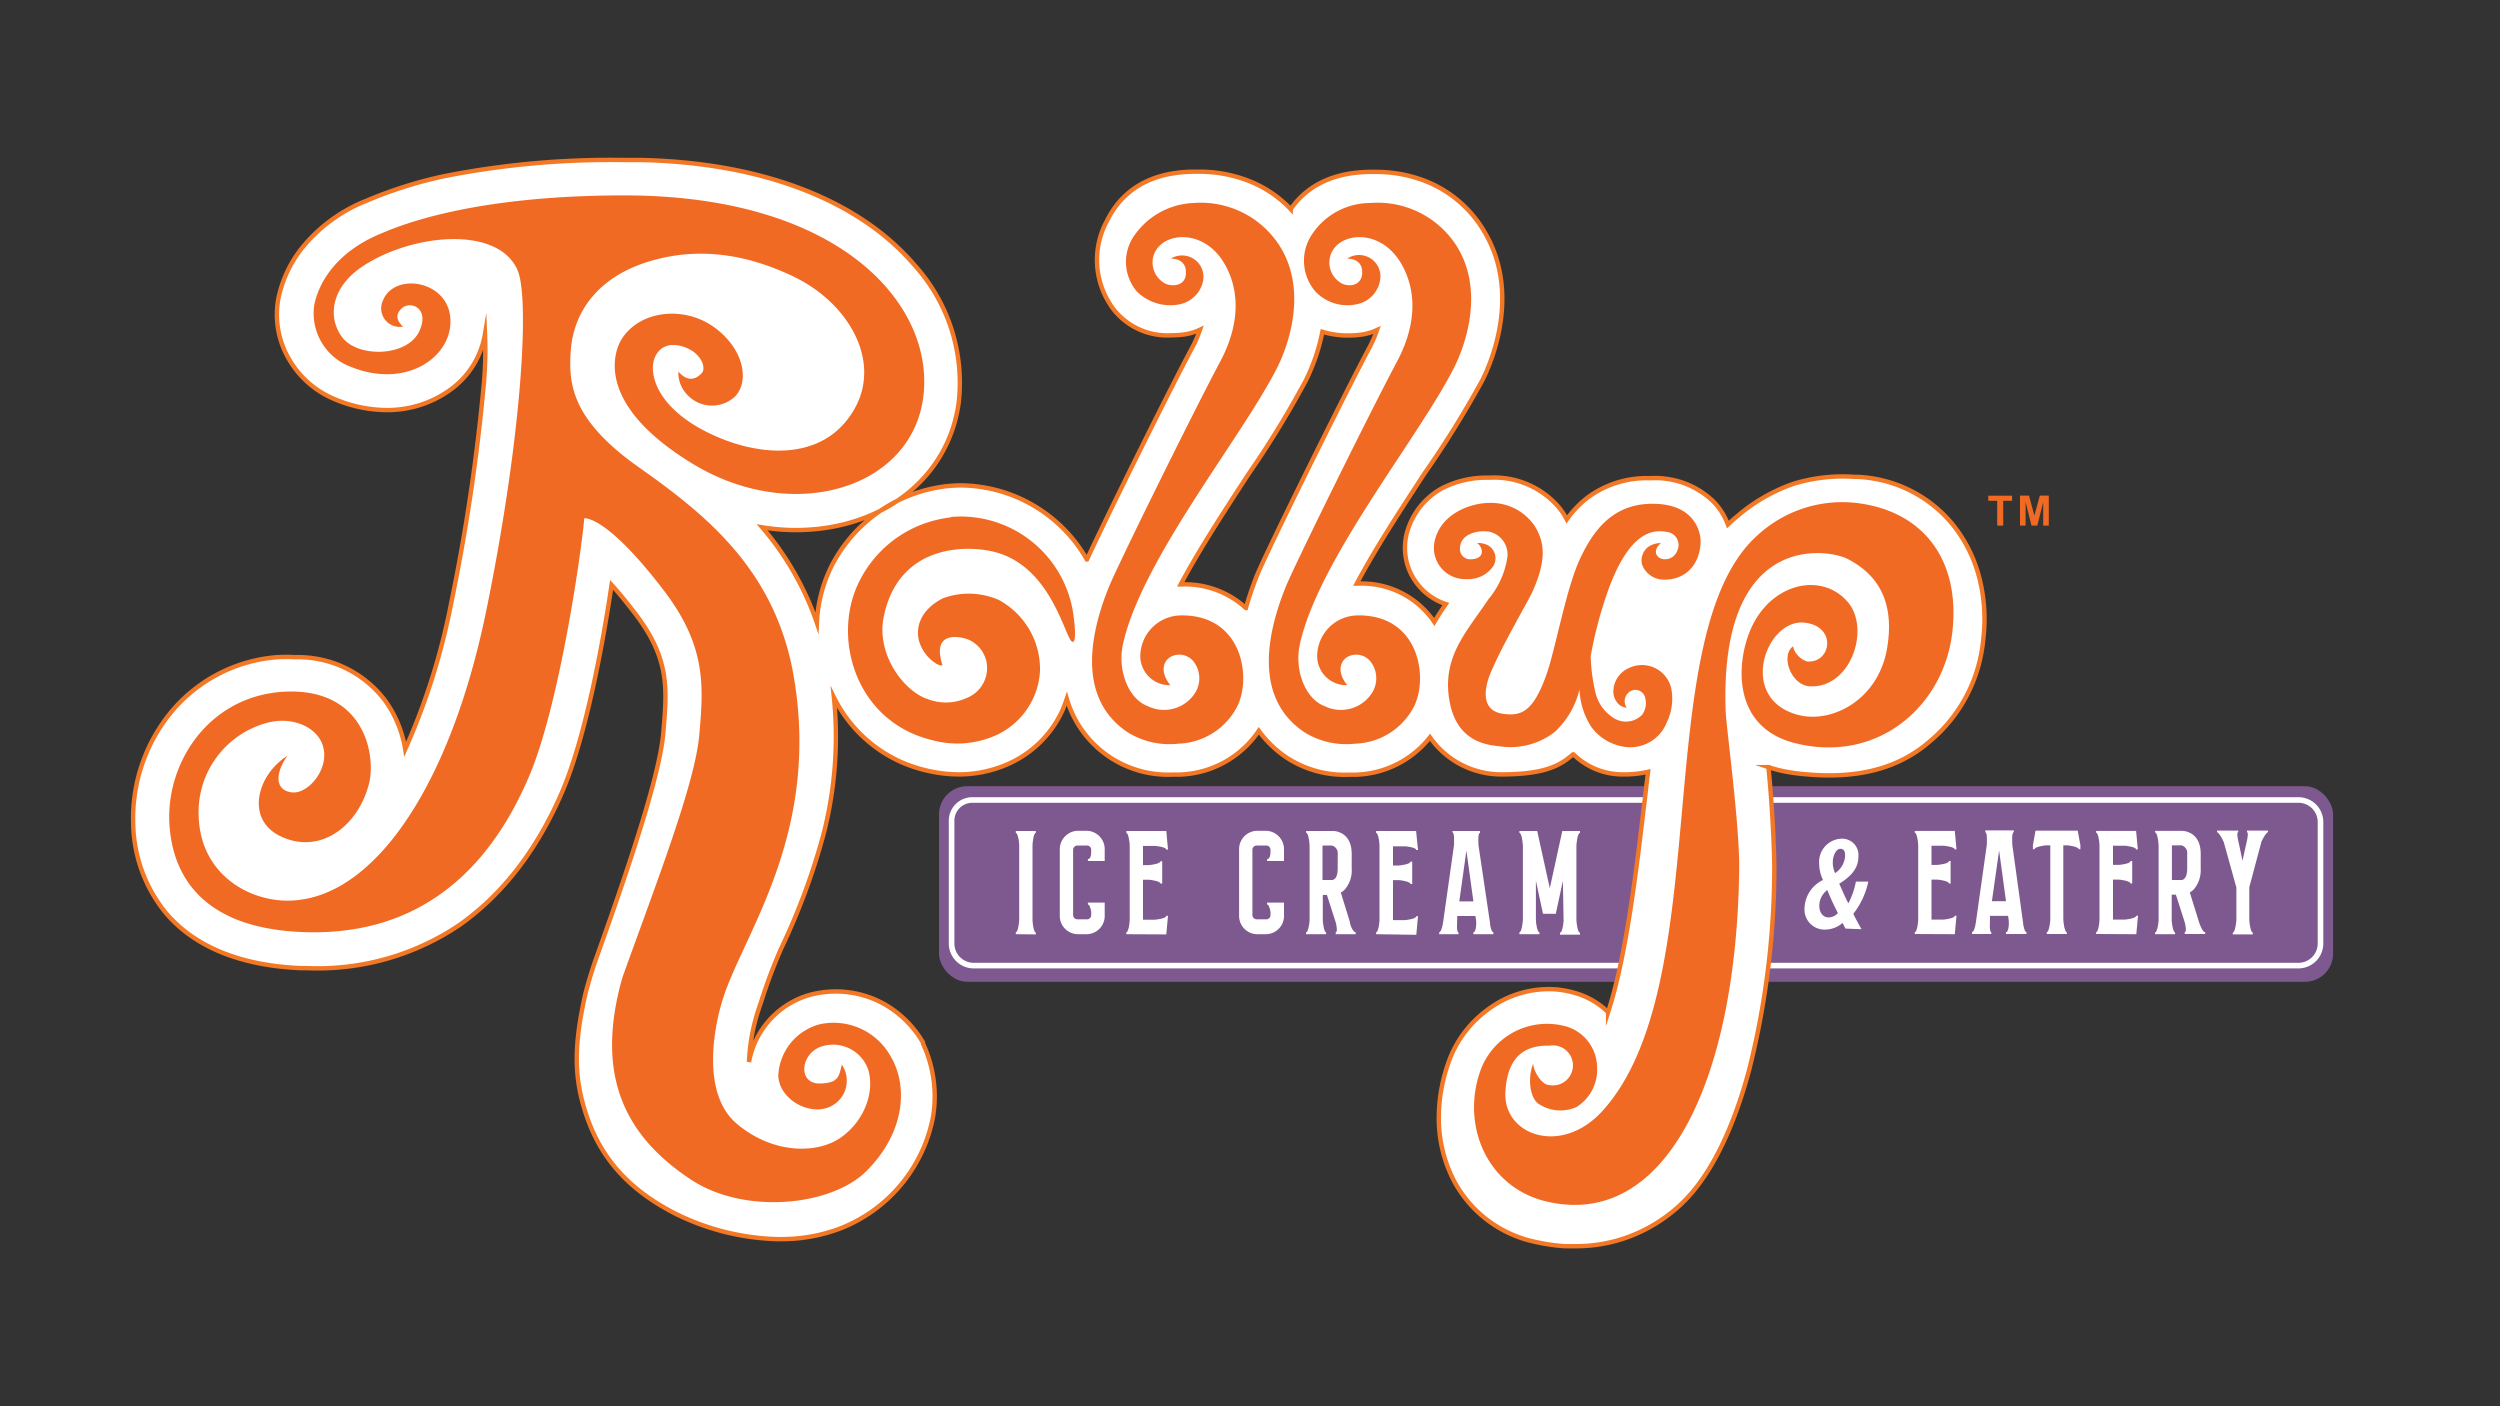 <svg id="AB1-1920" xmlns="http://www.w3.org/2000/svg" viewBox="0 0 250 140.63"><rect x="0" y="0" width="250" height="140.63" fill="#333333" stroke="none"/><defs><style>.cls-1{fill:#7e5990;}.cls-2{fill:none;stroke:#fff;stroke-width:0.56px;}.cls-2,.cls-4{stroke-miterlimit:10;}.cls-3,.cls-4{fill:#fff;}.cls-4{stroke:#f37825;stroke-width:0.44px;}.cls-5{fill:#f16a23;}</style></defs><rect id="Sign-Plate-White" class="cls-1" x="93.9" y="78.62" width="139.41" height="19.56" rx="2.82"/><path id="Sign-Border-White" class="cls-2" d="M229.84,96.56H97.37a2.21,2.21,0,0,1-2.21-2.21V82A2.07,2.07,0,0,1,97.23,80H229.84a2.2,2.2,0,0,1,2.21,2.21V94.35A2.21,2.21,0,0,1,229.84,96.56Z"/><path class="cls-3" d="M101.58,93.42v-.19c.22,0,.34-1,.34-1.25V84.49c0-.31-.14-1.2-.34-1.2V83.1h2v.19c-.22,0-.33,1-.33,1.26V92c0,.22.11,1.25.33,1.25v.19Z"/><path class="cls-3" d="M108.73,93.42h-1a1.83,1.83,0,0,1-1.75-1.9V85a1.85,1.85,0,0,1,1.75-1.92h1A1.84,1.84,0,0,1,110.47,85V86.1h-1.68v-.19c.22,0,.33-.29.33-.76V85a.43.43,0,0,0-.39-.45h-1a.44.44,0,0,0-.42.45v6.5a.43.43,0,0,0,.42.43h1a.41.41,0,0,0,.39-.43v-.33s-.11-.72-.33-.72v-.19h1.68v1.24A1.83,1.83,0,0,1,108.73,93.42Z"/><path class="cls-3" d="M112.63,93.42v-.19c.21,0,.34-.92.34-1.21V84.53c0-.29-.13-1.24-.34-1.24V83.1h4l.17,1.86h-.17c0-.25-1-.37-1.17-.37h-1.16v1.92h.56c.17,0,1.19-.13,1.19-.39h.17v2.24h-.17c0-.24-1-.39-1.19-.39h-.56v4h1.16c.16,0,1.17-.12,1.17-.39h.17l-.17,1.86Z"/><path class="cls-3" d="M126.65,93.42h-1a1.83,1.83,0,0,1-1.74-1.9V85a1.84,1.84,0,0,1,1.74-1.92h1A1.85,1.85,0,0,1,128.4,85V86.1h-1.69v-.19c.22,0,.34-.29.34-.76V85a.43.43,0,0,0-.4-.45h-1a.44.44,0,0,0-.41.45v6.5a.43.43,0,0,0,.41.43h1a.41.41,0,0,0,.4-.43v-.33s-.12-.72-.34-.72v-.19h1.69v1.24A1.83,1.83,0,0,1,126.65,93.42Z"/><path class="cls-3" d="M135.57,93.23v.19h-2v-.19c.19,0,.11-.59,0-1l-.88-2.74h-.41V92c0,.26.13,1.23.33,1.23v.19h-2v-.19c.22,0,.35-1,.35-1.25V84.57c0-.19-.11-1.3-.35-1.3V83.1h2.74s1.82,0,1.82,2.29v1.47a2.91,2.91,0,0,1-.68,2.08,1.23,1.23,0,0,1-.41.31l.9,2.91C135,92.53,135.32,93.23,135.57,93.23ZM133.2,88c.15,0,.57-.12.57-1.15V85.39a.78.78,0,0,0-.59-.84h-.93V88Z"/><path class="cls-3" d="M137.61,93.42v-.19c.21,0,.34-.92.34-1.21V84.53c0-.29-.13-1.24-.34-1.24V83.1h4L141.8,85h-.17c0-.25-1-.37-1.16-.37H139.3v1.92h.57c.16,0,1.18-.13,1.18-.39h.17v2.24h-.17c0-.24-1-.39-1.18-.39h-.57v4h1.17c.15,0,1.16-.12,1.16-.39h.17l-.17,1.86Z"/><path class="cls-3" d="M149.34,93.23v.19h-2v-.19c.2,0,.32-.57.28-1.11,0-.08-.08-.52-.08-.52h-1.82l0,.35c0,.19-.1,1.28.13,1.28v.19h-1.93v-.19c.16,0,.33-.55.39-1l1.09-7.71c0-.17.07-1.28-.15-1.28V83.1H148v.19c-.22,0-.17,1-.15,1.24L149,92.28C149,92.68,149.18,93.23,149.34,93.23Zm-2-3.09-.7-5.08-.71,5.08Z"/><path class="cls-3" d="M156.29,88.08l-.71,3.3H154.3l-.71-3.3V92c0,.28.13,1.23.35,1.23v.19h-2v-.19c.24,0,.35-1.11.35-1.28V84.57c0-.17-.11-1.28-.35-1.28V83.1h1.78l1.26,5.72,1.25-5.72H158v.19c-.25,0-.36,1.11-.36,1.28V92c0,.17.11,1.28.36,1.28v.19h-2v-.19c.23,0,.34-.9.36-1.19Z"/><path class="cls-3" d="M191.48,93.4v-.18c.21,0,.34-.93.34-1.22V84.51c0-.29-.13-1.24-.34-1.24v-.18h4l.17,1.85h-.17c0-.24-1-.37-1.17-.37h-1.16v1.92h.56c.17,0,1.19-.12,1.19-.39h.16v2.25h-.16c0-.25-1-.39-1.19-.39h-.56v4h1.16c.15,0,1.17-.13,1.17-.39h.17l-.17,1.85Z"/><path class="cls-3" d="M202.65,93.22v.18H200.6v-.18c.21,0,.32-.58.28-1.12l-.07-.51H199l0,.35c0,.18-.09,1.28.13,1.28v.18h-1.93v-.18c.17,0,.34-.56.39-1l1.09-7.72c0-.16.08-1.28-.15-1.28v-.18h2.85v.18c-.22,0-.16,1-.15,1.24l1.07,7.76C202.33,92.66,202.48,93.22,202.65,93.22Zm-2.05-3.1-.69-5.07-.72,5.07Z"/><path class="cls-3" d="M203.46,84.92h-.17v-.39l.26-1.46h4.22l.27,1.46v.39h-.17c0-.24-1-.39-1.17-.39h-.37v7.41c0,.25.13,1.28.35,1.28v.18h-2v-.18c.22,0,.34-1,.35-1.24V84.53h-.37C204.47,84.53,203.46,84.68,203.46,84.92Z"/><path class="cls-3" d="M209.61,93.4v-.18c.21,0,.34-.93.34-1.22V84.51c0-.29-.13-1.24-.34-1.24v-.18h4l.17,1.85h-.17c0-.24-1-.37-1.17-.37H211.3v1.92h.56c.17,0,1.19-.12,1.19-.39h.17v2.25h-.17c0-.25-1-.39-1.19-.39h-.56v4h1.16c.15,0,1.17-.13,1.17-.39h.17l-.17,1.85Z"/><path class="cls-3" d="M220.52,93.22v.18h-2.05v-.18c.19,0,.11-.6,0-1l-.88-2.75h-.42V92c0,.27.14,1.24.34,1.24v.18h-2v-.18c.22,0,.35-1,.35-1.26V84.55c0-.18-.11-1.3-.35-1.3v-.16h2.74s1.82,0,1.82,2.29v1.46a3,3,0,0,1-.68,2.09,1.58,1.58,0,0,1-.41.31l.9,2.9C220,92.52,220.27,93.22,220.52,93.22ZM218.15,88c.15,0,.57-.13.57-1.16V85.38a.78.78,0,0,0-.59-.85h-.94V88Z"/><path class="cls-3" d="M222.38,84.22c-.17-.39-.51-1-.68-1v-.16h2.12v.16c-.24,0,.09,1.24.09,1.24l.34,1.61.36-1.63s.32-1.22.09-1.22v-.16h2.1v.16c-.16,0-.46.54-.65.93l-1.22,4.58V92c0,.23.13,1.26.35,1.26v.18h-2v-.18c.22,0,.34-1,.36-1.24V88.76Z"/><path class="cls-3" d="M184.56,92.86a5,5,0,0,1-.3-.57,2.68,2.68,0,0,1-1.81.67,2,2,0,0,1-2-2.1A3.24,3.24,0,0,1,182.3,88v0a3.72,3.72,0,0,1-.38-1.59,2.32,2.32,0,0,1,2.22-2.54,1.63,1.63,0,0,1,1.7,1.79c0,1-.52,1.85-1.9,2.7v.06c.26.54.63,1.45.9,1.91a7.89,7.89,0,0,0,.75-2.17h1.24a7.76,7.76,0,0,1-1.5,3.22c.16.34.46.91.82,1.54Zm-.77-1.56a24.7,24.7,0,0,1-1.06-2.3,2,2,0,0,0-.8,1.59c0,.66.38,1.15.9,1.15A1.23,1.23,0,0,0,183.79,91.3Zm-.51-5.08a2.45,2.45,0,0,0,.23,1.09,2.19,2.19,0,0,0,1-1.74c0-.4-.09-.69-.48-.69S183.28,85.53,183.28,86.22Z"/><path id="RollUp-White-BackPlate-Solid" class="cls-4" d="M197.93,57.77a14,14,0,0,0-2.78-5.47,13.06,13.06,0,0,0-9.34-4.61l-.32,0a16.8,16.8,0,0,0-6.11.68,17.33,17.33,0,0,0-5.73,3.32c-.3.24-.58.5-.86.76a6.57,6.57,0,0,0-1.46-2.31,8.36,8.36,0,0,0-6.25-2.32H165a9.89,9.89,0,0,0-6.32,2,10.15,10.15,0,0,0-2,2.12,7.27,7.27,0,0,0-.84-1.26,8.5,8.5,0,0,0-6.9-2.91,9.85,9.85,0,0,0-4.63,1,7.24,7.24,0,0,0-3.67,4.72,5.87,5.87,0,0,0,1.11,4.92,6,6,0,0,0,2.83,2c-.4.58-.79,1.17-1.15,1.79a8.75,8.75,0,0,0-7.59-3.84h-.16c1.89-3.57,4.46-7.47,6.76-11A100.45,100.45,0,0,0,148.25,38c1-2,3.81-8.81.16-14.88a11.85,11.85,0,0,0-5.84-5,13.51,13.51,0,0,0-5-.93h-.8c-1.37.06-5.29.23-7.7,3.72a11.6,11.6,0,0,0-4.17-2.81,13.46,13.46,0,0,0-5-.93h-.8c-1.51.07-6.11.26-8.39,4.89a8.18,8.18,0,0,0,.66,8.89,6.84,6.84,0,0,0,5.76,2.58,10,10,0,0,0,1.33-.09,5.6,5.6,0,0,0,1.54-.47,12.4,12.4,0,0,1-.82,1.87c-2.15,4-8.27,16.34-10.49,21.11a14.67,14.67,0,0,0-12.58-7.41,13.59,13.59,0,0,0-1.44.08,14.84,14.84,0,0,0-11.45,7.85,14.07,14.07,0,0,0-1.53,5.81,29.43,29.43,0,0,0-5.47-9.55l0,0A20.66,20.66,0,0,0,79,53c8.89.23,15.83-5,16.87-12.74a17.53,17.53,0,0,0-4.4-13.73C85.9,20,76.19,16.26,64.1,16h0c-.56,0-1.14,0-1.71,0h0A86.07,86.07,0,0,0,44.51,17.6,42.39,42.39,0,0,0,36.82,20l-.14.06a15.74,15.74,0,0,0-6.39,4.63,12,12,0,0,0-2.46,5.2A8.81,8.81,0,0,0,29,36.08a9.42,9.42,0,0,0,4,3.63A13.6,13.6,0,0,0,38.34,41,10.74,10.74,0,0,0,45,39,8.61,8.61,0,0,0,48.5,33.4a37.54,37.54,0,0,1-.12,5,196.19,196.19,0,0,1-3.28,22,67.09,67.09,0,0,1-4.58,14.52,11.35,11.35,0,0,0-2.06-4.93,10.9,10.9,0,0,0-8.92-4.27,16.4,16.4,0,0,0-1.84,0,15.28,15.28,0,0,0-10.82,5.78,16.74,16.74,0,0,0-3.56,10.91,14.5,14.5,0,0,0,3.26,8.88C19.46,94.68,24,96.54,30,96.81l.61,0A25.31,25.31,0,0,0,46,92.46c4.23-3,7.65-7.38,10.16-13.14s4.26-15.81,5-20.83c.68.75,1.47,1.71,2.39,2.91,3.42,4.5,3.16,7.43,2.78,11.88-.31,3.54-2.35,10.4-6.84,22.92,0,0-.62,1.79-1,3.39v0c-1.11,5.06-1.09,8.14.09,11.76,1.45,4.45,4.29,7.62,8.93,10a24.33,24.33,0,0,0,10.13,2.56h.48a16.39,16.39,0,0,0,6-1.1,15,15,0,0,0,9.18-11.11,12.53,12.53,0,0,0-1-7.34l0-.11a10.5,10.5,0,0,0-3.71-3.75,9.92,9.92,0,0,0-4.75-1.35,10.35,10.35,0,0,0-2.6.27,8.55,8.55,0,0,0-6.34,6.78,19,19,0,0,1,1-5.38,1.45,1.45,0,0,1,.06-.19l.16-.47a53.46,53.46,0,0,1,2-5.32,66.73,66.73,0,0,0,4.27-11.56,39.17,39.17,0,0,0,1-13.55A13.74,13.74,0,0,0,92.45,77a14.22,14.22,0,0,0,3.43.44,12.09,12.09,0,0,0,4.42-.83h0A10.76,10.76,0,0,0,106.26,71c.15-.35.29-.73.42-1.12a10.54,10.54,0,0,0,10.56,7.58h.69a9.92,9.92,0,0,0,7.95-4.38,11,11,0,0,0,2.89,2.75,10.57,10.57,0,0,0,6.1,1.64h.69A9.81,9.81,0,0,0,143,73.73a8.68,8.68,0,0,0,7.16,3.71c4.42,0,5.9-.93,7.14-2l.05,0a7,7,0,0,0,4.81,2,10.77,10.77,0,0,0,2.65-.26c-.07.55-.14,1.1-.2,1.65s-.15,1.25-.23,1.91c-.76,6.4-1.76,14.91-3.57,20.48A7.67,7.67,0,0,0,158,99.46a9.57,9.57,0,0,0-2.56-.53,10.1,10.1,0,0,0-6.62,2,11.1,11.1,0,0,0-3.67,4.54,16.55,16.55,0,0,0-1.27,6.39,13.6,13.6,0,0,0,1.51,6.21,12,12,0,0,0,8.29,6.15,18.46,18.46,0,0,0,2.81.4q.52,0,1.05,0a15.2,15.2,0,0,0,5.22-.9,15.54,15.54,0,0,0,5.31-3.27c2.84-2.64,5.21-7.32,6.86-13.52a83,83,0,0,0,2.5-19.93c0-2.33-.26-7.17-.59-10.29a13.9,13.9,0,0,0,1.51.41,19.17,19.17,0,0,0,2.15.3c5.55.52,9.5-.69,12.5-3.3a15.07,15.07,0,0,0,5.32-10.13A16.75,16.75,0,0,0,197.93,57.77Zm-72.27-.14c-.43,1.11-.79,2.16-1.07,3.17a9,9,0,0,0-6.35-2.36h-.17c1.9-3.57,4.47-7.48,6.76-11A97.59,97.59,0,0,0,130.61,38a19.72,19.72,0,0,0,1.63-4.82,8.91,8.91,0,0,0,2.59.37,10,10,0,0,0,1.33-.09A5.6,5.6,0,0,0,137.7,33a11.46,11.46,0,0,1-.82,1.87C134.39,39.55,126.57,55.34,125.66,57.63Z"/><g id="RollUp-Orange"><path class="cls-5" d="M51.75,27c-2-4.51-10.61-3.59-15.43-.4-3.09,2-3.66,5-2.12,7.1s6.5,2,7.71-.54c1.12-2.34-.86-3.13-1.73-2.33-.6.55-.61,1.16.12,1.83a1.85,1.85,0,0,1-2-2.62C39.51,27,45.64,28.14,45,32.8c-.52,3.48-5.09,6.14-10.48,3.64a5.71,5.71,0,0,1-3.1-5.9c.39-2.05,2-5.26,6.69-7.19,1.52-.63,8.68-3.81,24.32-3.81,21.79,0,31.12,11.09,29.89,20.23s-13.06,12.66-23,6.64S61.45,35.14,62.11,34c1.81-3,6.35-3.47,9.37-1.23s3.45,5.46,2,6.9a3.36,3.36,0,0,1-4.7-.14,3.13,3.13,0,0,1-.94-2.37c1.13,1.29,2,.51,2.33.16s.24-1.26-.71-2.06c-.64-.54-2.94-1.57-3.92.36-.7,1.39-.18,4.75,4.77,7.39s11.87,3.45,15.07-2c2.86-4.84-.5-10.73-6.08-13.38-4.78-2.28-9.58-2.95-14.41-1.48s-7.54,4.79-7.82,9c-.22,3.28.11,6.85,6.83,11.59s13.67,10.3,15.48,20.94c2.68,15.64-5,25.69-7.05,32.08-.9,2.74-2.26,9.52,1.31,12.58s8.1,3.12,10.52,1.36,3.33-4.7,2.63-6.83a3.73,3.73,0,0,0-4.39-2.29c-2.29.51-2.75,3.72-.5,3.77,2,0,2-.76,2.28-1.89a2.85,2.85,0,0,1-1.14,4.19c-2.07,1-5.15-.72-5.21-3.11a5.57,5.57,0,0,1,4.17-5.12,6.52,6.52,0,0,1,7.11,3.3c1.63,2.78,1.51,7.4-2.46,11.38-3.49,3.5-12.18,4.42-17.57.85-6.57-4.35-9.62-10.36-6.85-20.17,3.32-9.27,7.28-19.4,7.7-24.3.41-4.73.76-8.77-3.5-14.37-4-5.26-6.72-7.25-8-7.29-.32,3.64-2.55,19-5.58,25.95C48.32,88.31,40.71,93.67,30.11,93.2c-11.3-.5-13-7.2-13.18-11-.24-6.06,3.95-12.37,11.06-13,8.46-.69,9.67,6.34,8.89,9.25-1.17,4.37-5.05,7.07-8.92,5.13-3.42-1.72-2.24-6.11.78-8-1.28,1.81-1.23,3.48.47,3.66s4-2.63,2.95-5c-.75-1.65-3-2.55-5.29-2a9.25,9.25,0,0,0-7,9.5c.27,6.2,5.85,8.82,10.05,8.25C37.75,89.07,45.1,78.3,48.63,61.05S53,29.85,51.75,27Z"/><path class="cls-5" d="M95.08,51.74A11.66,11.66,0,0,0,86,58c-2.9,5.54-.56,14.1,7.16,16a9.51,9.51,0,0,0,6-.29,7.53,7.53,0,0,0,4.84-6.59A7.87,7.87,0,0,0,99.89,60a7.48,7.48,0,0,0-5.58-.18c-2.2,1.11-2.78,2.83-2.41,4.26a4,4,0,0,0,1.75,2.3,1.23,1.23,0,0,0,.6.17A7.76,7.76,0,0,1,94,65.42c-.21-2.2,2-1.78,2.84-1.46a3.1,3.1,0,0,1,1.82,2.29,3.21,3.21,0,0,1-2,3.55,5,5,0,0,1-3.88.11c-2.31-.72-5.18-4.4-4.41-8.21,1.51-7.5,8.72-7.26,11.49-6.39,5.52,1.73,6.71,8.87,7.41,8.88.35,0,.24-1.43.1-2.49a11.38,11.38,0,0,0-12.32-10Z"/><path class="cls-5" d="M117.09,25.86s1.57-.07,1.5,1.45c0,1.14-1.1,1.42-2,1.08a2.39,2.39,0,0,1-1.33-2.29c.18-2.76,4.79-3.62,7.09.11,1.37,2.23,2,5.68-.42,10.12-2.66,5-10.27,20.4-11.07,22.44-1.6,4-3.46,10.91,1.94,14.48a7.9,7.9,0,0,0,5,1.12,6.88,6.88,0,0,0,5.84-3.57c1.58-2.85.69-9.31-5.5-9.26a4.11,4.11,0,0,0-4.11,4.23,2.93,2.93,0,0,0,3,2.75c-1.14-1.46-.62-2.49.08-2.86a1.84,1.84,0,0,1,2.2.43,2.75,2.75,0,0,1,.1,3.35,3.69,3.69,0,0,1-4.6,1.19c-2-.73-3.07-3.64-2.52-6.18,1.84-8.48,12-20.82,15.48-27.79,1.14-2.32,2.92-7.56.29-11.92a9.35,9.35,0,0,0-8.7-4.44,7.56,7.56,0,0,0-5.87,3.17,4.57,4.57,0,0,0,.18,5.66,4.73,4.73,0,0,0,4.34,1.29,3,3,0,0,0,2.3-2.34A2.14,2.14,0,0,0,117.09,25.86Z"/><path class="cls-5" d="M134.72,25.86s1.57-.07,1.5,1.45c-.05,1.14-1.1,1.42-1.95,1.08a2.39,2.39,0,0,1-1.33-2.29c.19-2.76,4.79-3.62,7.09.11,1.37,2.23,2,5.68-.42,10.12-2.66,5-10.27,20.4-11.07,22.44-1.6,4-3.46,10.91,1.94,14.48a7.9,7.9,0,0,0,5,1.12,6.88,6.88,0,0,0,5.84-3.57c1.58-2.85.69-9.31-5.5-9.26a4.09,4.09,0,0,0-4.1,4.23,2.92,2.92,0,0,0,3,2.75c-1.14-1.46-.61-2.49.08-2.86a1.84,1.84,0,0,1,2.2.43,2.73,2.73,0,0,1,.1,3.35,3.69,3.69,0,0,1-4.6,1.19c-2-.73-3.07-3.64-2.52-6.18,1.84-8.48,12-20.82,15.48-27.79,1.14-2.32,2.92-7.56.29-11.92a9.35,9.35,0,0,0-8.7-4.44,7,7,0,0,0-5.87,3.17,4.71,4.71,0,0,0,.38,5.7,4.41,4.41,0,0,0,4.14,1.25,2.94,2.94,0,0,0,2.3-2.34A2.14,2.14,0,0,0,134.72,25.86Z"/><path class="cls-5" d="M170.06,54.29c.06-1-.54-3.94-4.84-3.91-3.8,0-5.82,2.47-7.24,5.55s-2.44,9.09-3.39,11.68c-1.26,3.45-2.39,4-4.14,3.79-2.62-.26-1.89-2.93-1.39-4.11,1.12-2.69,3.82-7.31,4.13-8,1.59-3.46,1.19-5.17.3-6.66A5.27,5.27,0,0,0,149,50.29c-2.11,0-5.11,1.21-5.58,4.05a3.13,3.13,0,0,0,3.28,3.57,3,3,0,0,0,2.62-1.29,1.49,1.49,0,0,0-.62-2.14,2.31,2.31,0,0,0-1-.18,1.12,1.12,0,0,1,.48.76c.07.61-.47.87-1.17.87a1,1,0,0,1-1-.86c-.19-1.65,1.75-2.1,2.9-1.9a2.33,2.33,0,0,1,1.83,2.54,8.49,8.49,0,0,1-1.88,4.19c-2.26,3.37-4.66,5.79-3.92,10.14.72,4.19,3.76,4.45,5.09,4.6a7.22,7.22,0,0,0,5.44-1.44,8.48,8.48,0,0,0,2.48-4.26,7.4,7.4,0,0,0,1.2,3.78,5,5,0,0,0,3.66,2,3.92,3.92,0,0,0,3.88-2.51,5.39,5.39,0,0,0,.45-3.29,3,3,0,0,0-4.26-2.11,2.58,2.58,0,0,0-1.53,2.62,1.84,1.84,0,0,0,.62,1.08,1.55,1.55,0,0,0,.7.27,1.16,1.16,0,0,1,.43-1.69,1,1,0,0,1,1.41.66,2,2,0,0,1-.29,1.72,2.27,2.27,0,0,1-2.84.34A4.17,4.17,0,0,1,159.49,69a17.19,17.19,0,0,1-.42-3.4,41.66,41.66,0,0,1,1.35-5.4c2.33-7.35,5-7.24,6.3-7a1.31,1.31,0,0,1,1,1.88,1.29,1.29,0,0,1-1.34.84c-.31,0-.92-.32-.77-.92a1.27,1.27,0,0,1,.5-.69l0,0H166a2.14,2.14,0,0,0-1.23.42,1.73,1.73,0,0,0-.57,1.71,2.32,2.32,0,0,0,2.06,1.52C168.34,58.06,169.93,56.69,170.06,54.29Z"/><path id="P" class="cls-5" d="M186.05,50.35a12.5,12.5,0,0,0-10.3,3.18c-11.09,9.89-3.9,44.79-15.51,57.57-4.11,4.53-9.9,2.41-9.7-1.84.15-3.12,1.49-4.77,4.41-4.69a2,2,0,1,1,0,3.94c-.79,0-1.61-1.41-1.63-2.15-.53,1.33-.39,3.17.42,3.94a3.92,3.92,0,0,0,3.91.4,4.4,4.4,0,0,0,2.06-4,4.31,4.31,0,0,0-2.91-4,7.08,7.08,0,0,0-8.71,4.23c-2.08,5.62.67,12,6.83,13.28,11.74,2.52,18.72-12.22,19-33.23.05-4.54-1.29-14.21-1.35-15.82C171.9,53,182.86,54.94,184.71,55.87c3,1.52,4.8,4.22,4,8.95-.87,5.16-5.5,7.54-8.86,6.68-6.19-1.59-3.25-9.72.65-9.23,3.27.41,2.58,4.13.18,3.87a2.13,2.13,0,0,1-1.38-1.51c-1.28,1-.17,3.85,1.63,4,4.15.26,6.16-5.76,3.83-8.45-2.73-3.13-8-1.76-9.85,3.14-1.3,3.37-1.54,9.47,4.62,11,8.29,2.07,14.9-3.75,15.71-11.18C196,56.32,192.66,51.33,186.05,50.35Z"/></g><g id="TM"><path class="cls-5" d="M199.72,52.56V50.08h-.89v-.51h2.38v.51h-.89v2.48Z"/><path class="cls-5" d="M202,52.56v-3h.9l.54,2,.54-2h.9v3h-.56V50.21l-.59,2.35h-.58l-.59-2.35v2.35Z"/></g></svg>